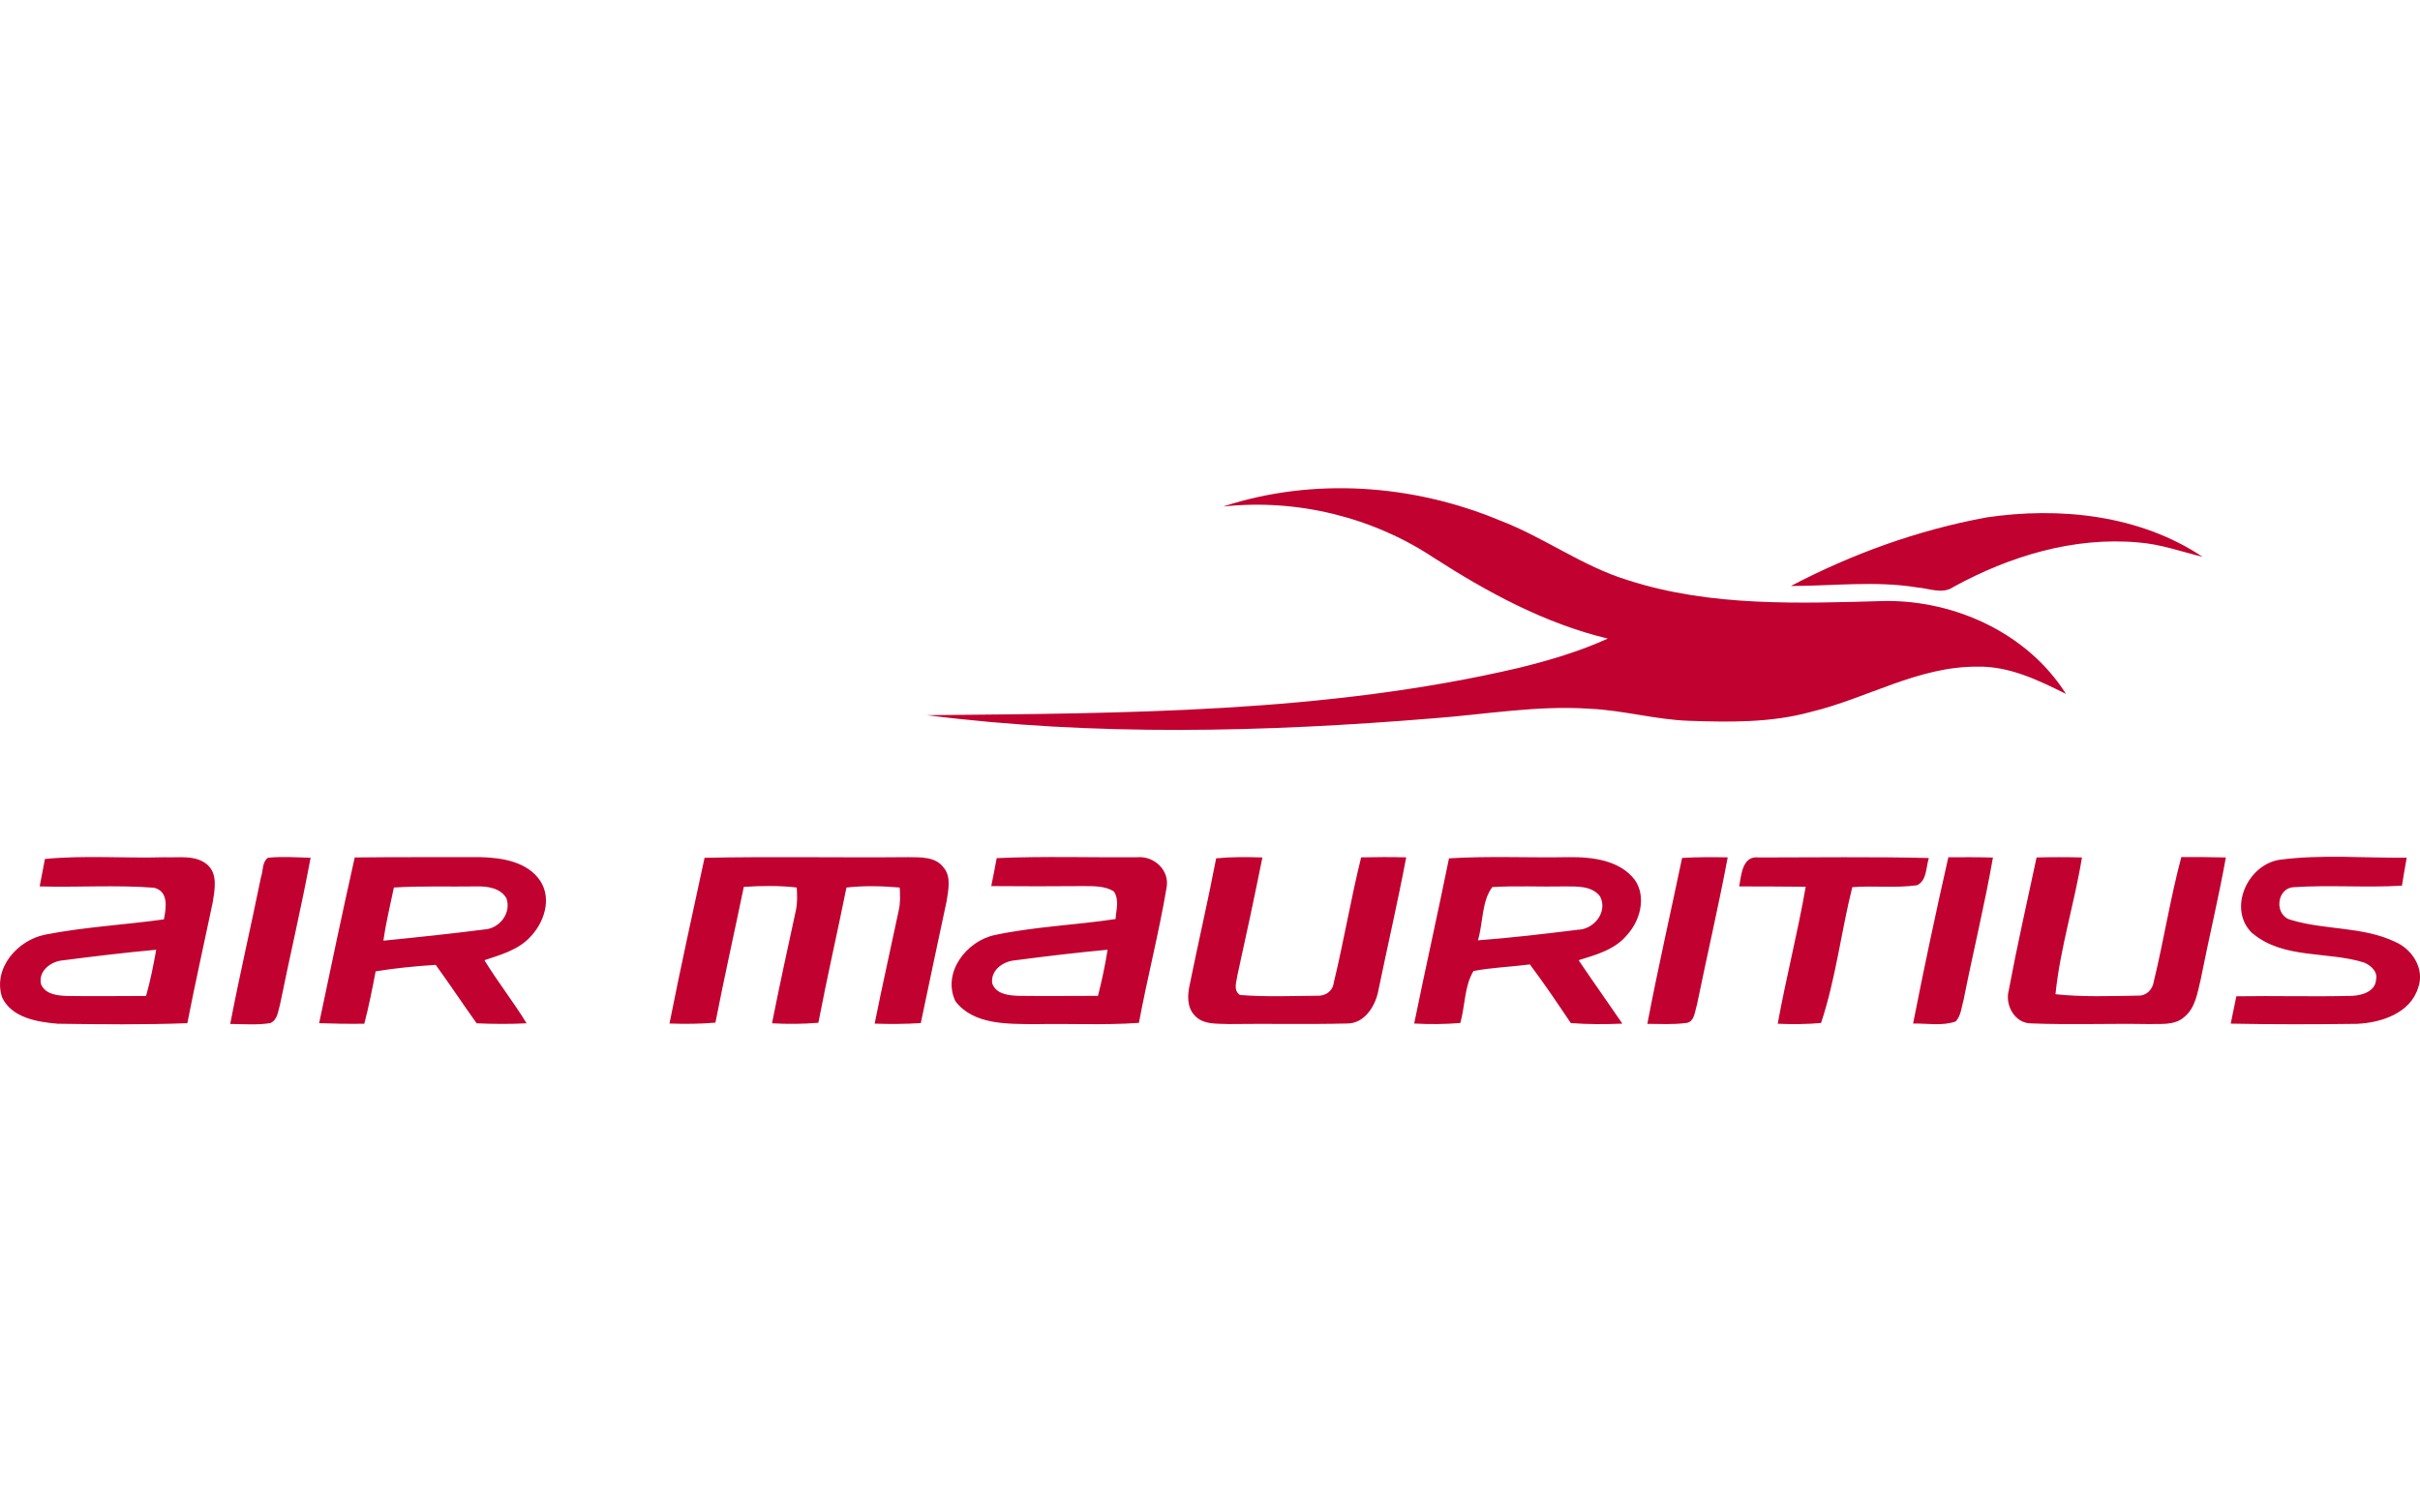 <?xml version="1.0" encoding="UTF-8"?>
<svg id="Layer_1" xmlns="http://www.w3.org/2000/svg" version="1.1" viewBox="0 0 224 140">
  <defs>
    <style>
      .cls-1 {
        fill: #c1012f;
        stroke-width: 0px;
      }
    </style>
  </defs>
  <path class="cls-1" d="M113.26,46.87c8.29-2.7,17.5-2.05,25.51,1.28,4.12,1.56,7.72,4.29,11.96,5.57,7.66,2.46,15.83,2.13,23.78,1.91,6.5-.06,13.19,3.01,16.72,8.6-2.56-1.27-5.24-2.58-8.18-2.52-5.48-.05-10.26,2.95-15.45,4.19-3.67,1.01-7.51.95-11.28.82-3.11-.11-6.12-.99-9.23-1.12-4.83-.32-9.61.53-14.41.89-15.58,1.28-31.32,1.68-46.87-.29,18.32-.18,36.89-.19,54.83-4.39,2.79-.69,5.56-1.51,8.18-2.7-5.84-1.4-11.14-4.29-16.15-7.51-5.67-3.75-12.64-5.44-19.4-4.72h0Z" />
  <path class="cls-1" d="M183.83,47.9c6.8-1.01,14.21-.25,20.04,3.64-1.97-.48-3.91-1.18-5.95-1.33-5.95-.54-11.91,1.27-17.09,4.11-1.01.71-2.23.15-3.33.06-3.89-.64-7.83-.14-11.73-.14,5.66-2.97,11.77-5.18,18.08-6.34h0ZM4.15,79.51c3.68-.36,7.39-.05,11.09-.16,1.31.06,2.86-.25,3.95.69.99.86.68,2.34.5,3.48-.78,3.74-1.62,7.45-2.35,11.19-4,.15-8.01.11-12.01.05-1.87-.16-4.26-.55-5.14-2.45-.87-2.69,1.44-5.3,4.01-5.8,3.62-.71,7.32-.9,10.97-1.41.21-1.04.47-2.6-.92-2.93-3.51-.27-7.06-.02-10.58-.12.17-.85.33-1.69.49-2.54M5.84,88.89c-1.1.08-2.33.97-2.04,2.22.4.94,1.53,1.05,2.42,1.08,2.43.04,4.87,0,7.3,0,.4-1.4.68-2.84.94-4.28-2.87.26-5.75.61-8.62.98h0ZM24.15,81.22c.22-.59.09-1.41.65-1.82,1.31-.14,2.64-.04,3.95,0-.85,4.55-1.91,9.05-2.83,13.58-.18.6-.23,1.44-.9,1.72-1.22.2-2.48.09-3.71.08.87-4.54,1.92-9.03,2.84-13.55ZM32.83,79.37c3.89-.05,7.77-.02,11.65-.03,1.99.05,4.37.42,5.55,2.23,1.06,1.68.32,3.86-.97,5.18-1.11,1.19-2.73,1.63-4.22,2.13,1.22,2,2.68,3.84,3.9,5.84-1.54.08-3.08.07-4.62,0-1.28-1.79-2.5-3.63-3.79-5.41-1.86.12-3.72.3-5.56.6-.31,1.62-.63,3.25-1.05,4.85-1.4.02-2.78,0-4.18-.05,1.08-5.13,2.15-10.26,3.3-15.36M36.46,82.14c-.34,1.64-.74,3.27-.97,4.93,3.13-.31,6.26-.64,9.38-1.04,1.38-.09,2.48-1.53,2.01-2.88-.56-.97-1.79-1.13-2.82-1.1-2.54.04-5.07-.06-7.6.1ZM65.22,79.4c6.29-.13,12.58,0,18.87-.06,1.12.02,2.49-.06,3.24.95.75.86.44,2.11.29,3.13-.8,3.76-1.61,7.52-2.39,11.28-1.42.09-2.85.1-4.27.05.7-3.49,1.48-6.95,2.22-10.44.17-.71.14-1.44.1-2.16-1.64-.14-3.3-.18-4.93,0-.84,4.18-1.8,8.33-2.6,12.52-1.42.12-2.85.13-4.29.05.68-3.47,1.45-6.92,2.19-10.37.17-.72.14-1.46.1-2.2-1.62-.19-3.26-.16-4.9-.06-.87,4.19-1.81,8.37-2.63,12.57-1.41.12-2.83.13-4.25.08,1.01-5.12,2.15-10.24,3.25-15.36h0ZM92.26,79.43c4.32-.19,8.66-.05,12.99-.08,1.57-.15,3.04,1.21,2.73,2.82-.71,4.2-1.78,8.32-2.56,12.51-3.22.23-6.43.05-9.65.12-2.5-.03-5.66.08-7.34-2.13-1.24-2.64,1.03-5.57,3.65-6.12,3.67-.78,7.47-.92,11.18-1.48.05-.85.36-1.79-.16-2.56-.84-.52-1.86-.48-2.8-.49-2.85.02-5.69.03-8.55,0,.18-.86.35-1.74.51-2.61M93.95,88.89c-1.1.09-2.27.91-2.11,2.13.36,1.04,1.61,1.14,2.55,1.16,2.41.03,4.83,0,7.24,0,.36-1.41.67-2.84.89-4.27-2.85.26-5.71.61-8.57.98h0ZM112.56,79.45c1.42-.14,2.85-.13,4.29-.08-.73,3.64-1.51,7.27-2.31,10.89-.08.62-.42,1.39.23,1.84,2.36.19,4.75.09,7.11.07.78.05,1.48-.4,1.58-1.22.93-3.85,1.58-7.75,2.53-11.59,1.39-.03,2.78-.04,4.17,0-.77,4.08-1.71,8.13-2.55,12.2-.25,1.5-1.28,3.24-3.01,3.18-3.62.09-7.23,0-10.84.05-1.09-.05-2.43.09-3.22-.84-.68-.76-.63-1.86-.42-2.79.79-3.9,1.7-7.79,2.45-11.71ZM134.13,79.45c3.7-.23,7.42-.04,11.12-.11,2.15-.02,4.7.28,6.09,2.13,1.07,1.59.47,3.78-.77,5.11-1.12,1.34-2.85,1.8-4.45,2.3,1.33,1.97,2.71,3.91,4.05,5.87-1.59.07-3.19.07-4.77-.05-1.23-1.83-2.47-3.67-3.79-5.43-1.74.23-3.5.28-5.22.61-.85,1.39-.77,3.23-1.22,4.81-1.42.12-2.85.13-4.27.05,1.04-5.11,2.19-10.19,3.22-15.28M136.8,87.04c3.09-.23,6.18-.6,9.26-.98,1.49-.04,2.78-1.65,2.05-3.08-.77-1.02-2.16-.92-3.3-.93-2.22.05-4.46-.08-6.68.06-.99,1.31-.85,3.33-1.33,4.93h0ZM155.71,79.41c1.4-.08,2.81-.08,4.21-.05-.86,4.58-1.92,9.11-2.85,13.66-.21.63-.22,1.67-1.11,1.68-1.15.15-2.32.07-3.48.07.98-5.14,2.15-10.25,3.22-15.37ZM160.98,82.05c.2-1.05.29-2.88,1.82-2.68,5.24,0,10.49-.08,15.74.05-.28.85-.16,2.06-1.09,2.52-1.98.28-4.01.02-6,.18-1.04,4.17-1.53,8.48-2.89,12.57-1.33.12-2.67.13-4.01.07.77-4.25,1.85-8.43,2.59-12.68-2.06-.03-4.12-.02-6.17-.03h0ZM180.34,79.35c1.38,0,2.76-.02,4.13.03-.77,4.4-1.84,8.75-2.71,13.14-.2.68-.23,1.49-.74,2.03-1.26.44-2.64.17-3.94.19,1.01-5.13,2.1-10.27,3.26-15.38h0ZM188.51,79.37c1.4-.04,2.8-.04,4.2,0-.69,4.24-2.02,8.38-2.45,12.66,2.53.27,5.08.17,7.62.13.78.04,1.37-.55,1.48-1.31.93-3.83,1.53-7.72,2.55-11.52,1.37,0,2.74,0,4.12.04-.68,3.79-1.59,7.53-2.33,11.3-.3,1.2-.47,2.59-1.49,3.44-.92.85-2.25.64-3.4.68-3.6-.06-7.2.08-10.8-.06-1.51,0-2.44-1.68-2.08-3.04.77-4.12,1.7-8.21,2.58-12.32h0ZM208.5,86.41c-2.35-2.22-.49-6.39,2.53-6.83,3.88-.51,7.84-.15,11.74-.19-.15.86-.31,1.73-.44,2.59-3.34.2-6.69-.08-10.01.14-1.63.08-1.84,2.64-.26,3.03,3.15.96,6.64.59,9.66,2.04,1.59.69,2.75,2.53,2.1,4.26-.73,2.35-3.45,3.23-5.68,3.32-3.89.05-7.77.06-11.66-.02.17-.84.34-1.68.52-2.53,3.58-.06,7.14.05,10.72-.04.9-.04,2.14-.4,2.21-1.49.18-.75-.47-1.32-1.09-1.59-3.39-1.07-7.46-.3-10.33-2.7h0Z" />
</svg>